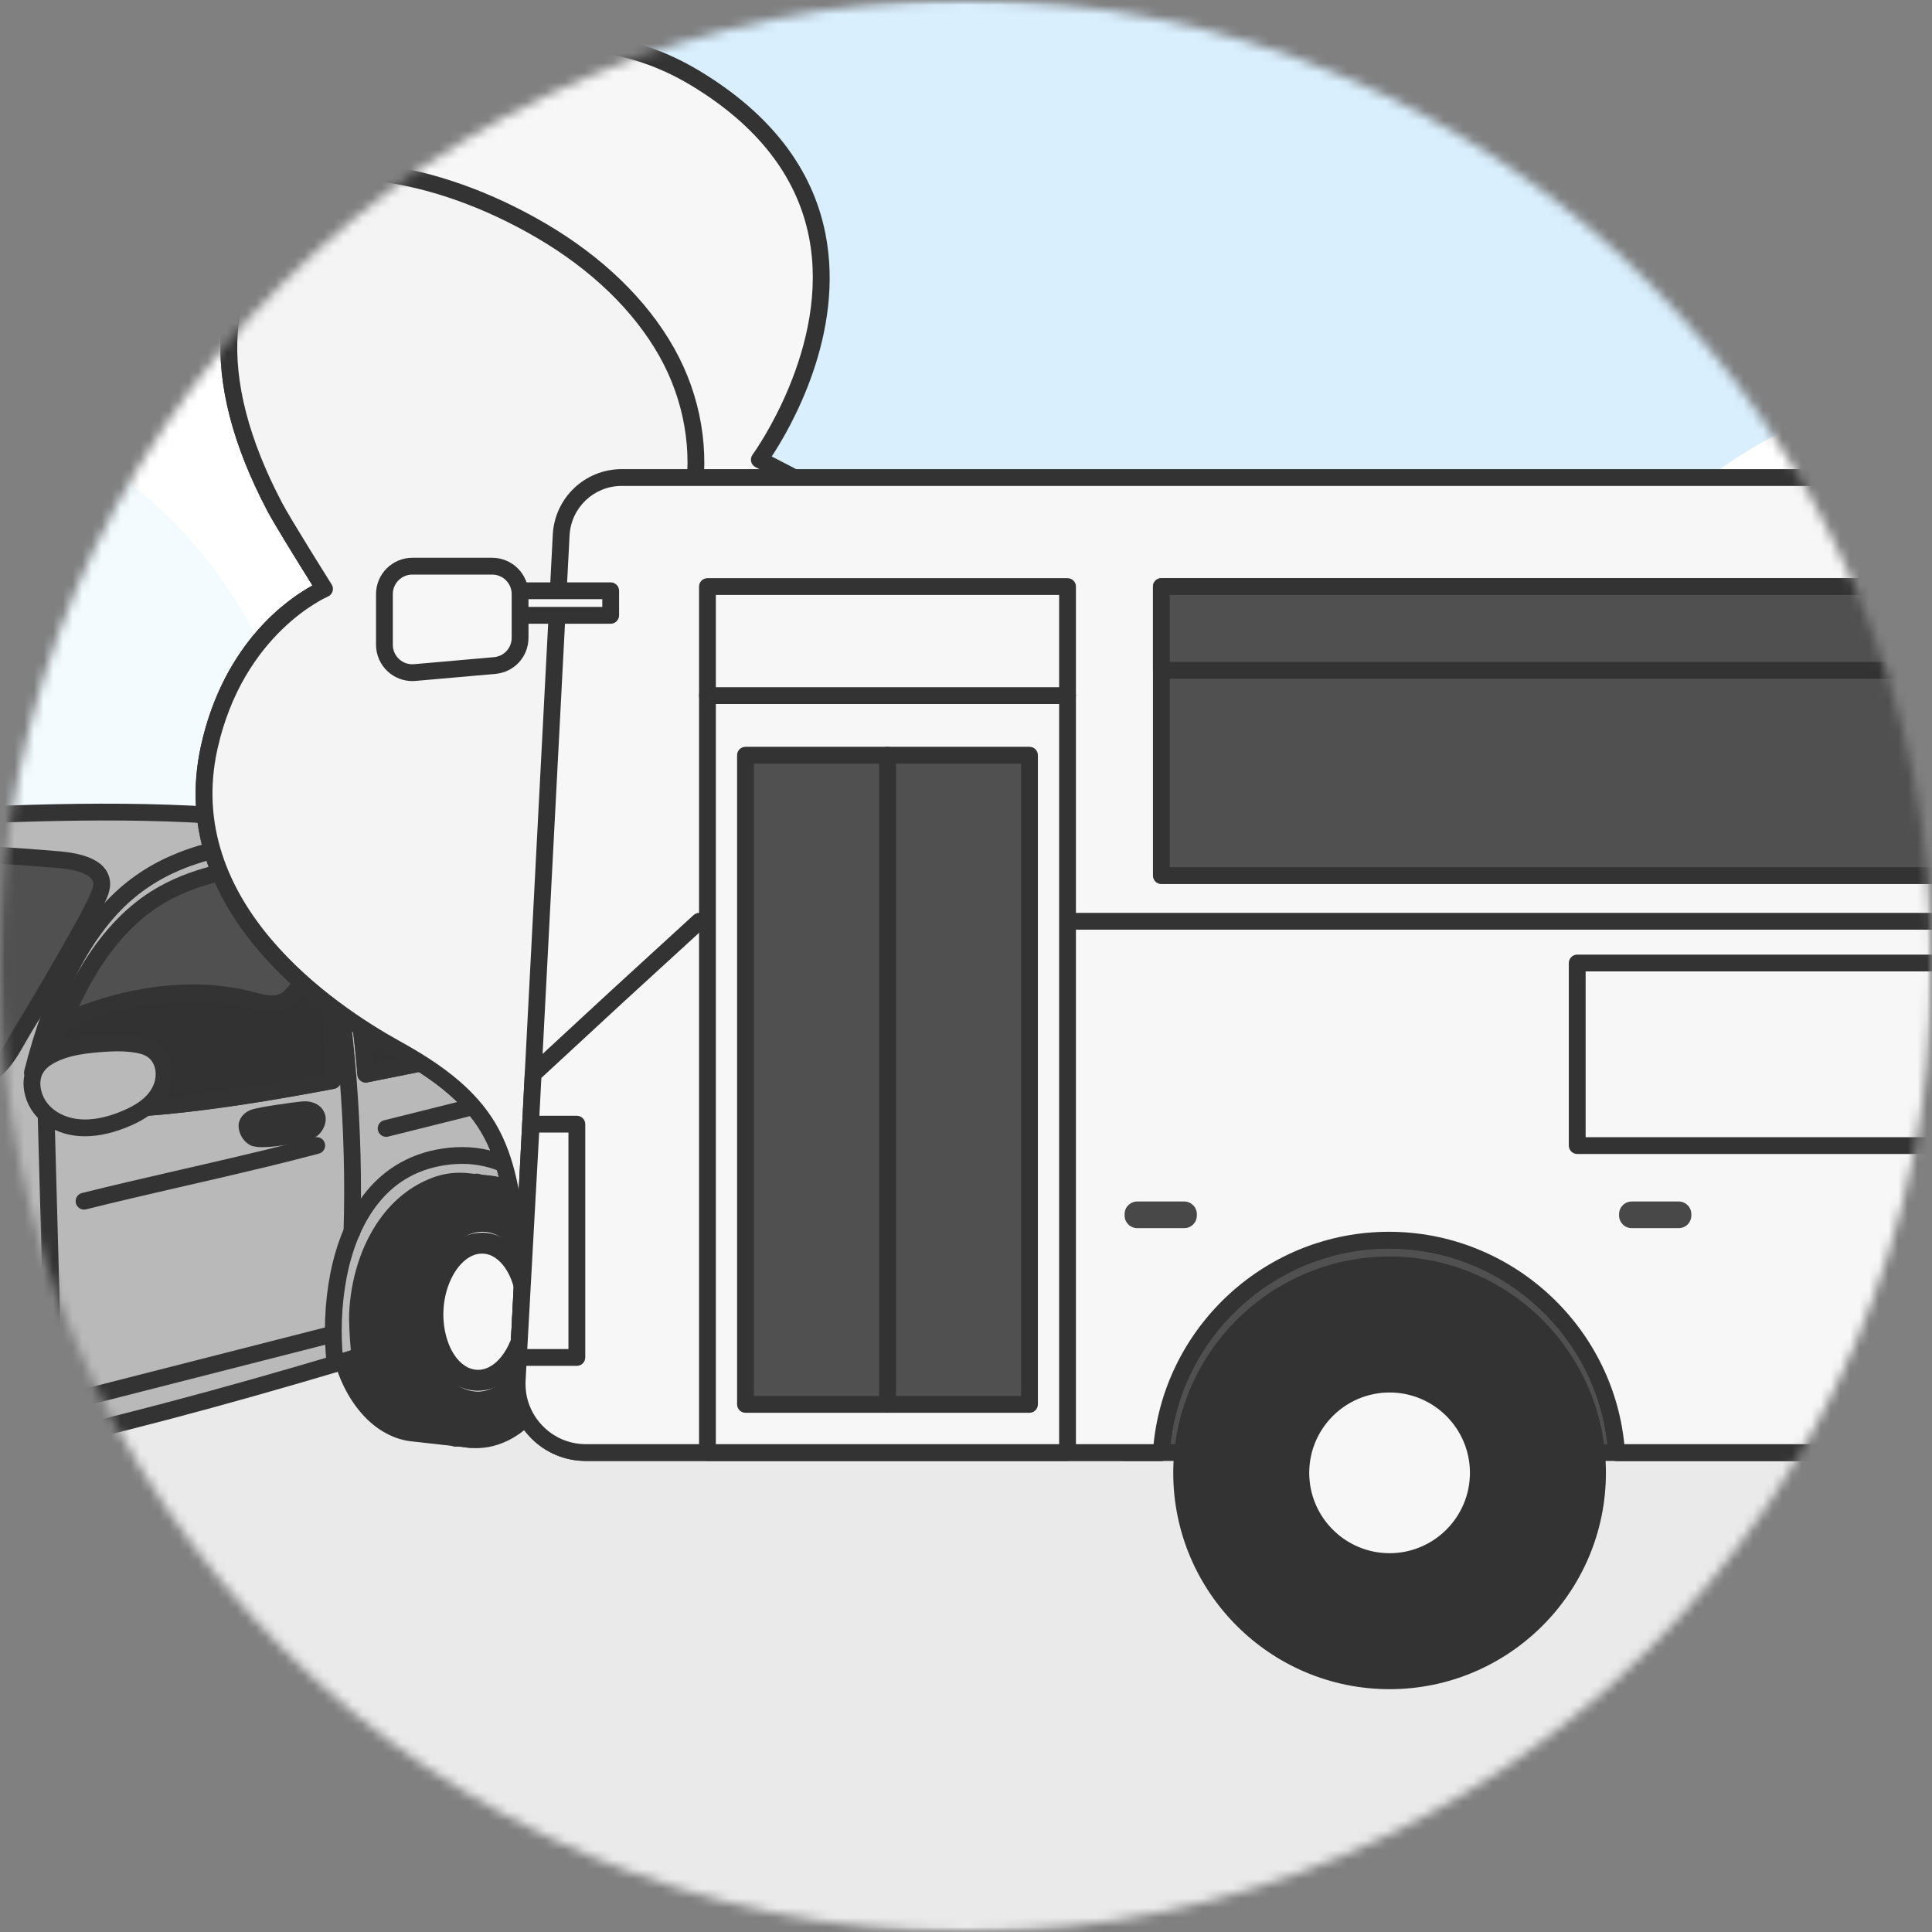<svg width="200" height="200" viewBox="0 0 200 200" fill="none" xmlns="http://www.w3.org/2000/svg">
<rect x="0" y="0" width="200" height="200" fill="#808080" stroke="none"/>
<g clip-path="url(#clip0_259_253015)">
<g clip-path="url(#clip1_259_253015)">
<mask id="mask0_259_253015" style="mask-type:luminance" maskUnits="userSpaceOnUse" x="0" y="0" width="200" height="200">
<path d="M100 200C155.228 200 200 155.228 200 100C200 44.772 155.228 0 100 0C44.772 0 0 44.772 0 100C0 155.228 44.772 200 100 200Z" fill="white"/>
</mask>
<g mask="url(#mask0_259_253015)">
<mask id="mask1_259_253015" style="mask-type:luminance" maskUnits="userSpaceOnUse" x="0" y="0" width="200" height="200">
<path d="M200 0H0V200H200V0Z" fill="white"/>
</mask>
<g mask="url(#mask1_259_253015)">
<path d="M200 0H0V200H200V0Z" fill="#D9EFFE"/>
<path d="M264.613 62.286C271.694 55.529 276.216 46.085 276.51 35.529C277.103 14.291 260.366 -3.406 239.128 -3.998C217.89 -4.591 200.193 12.146 199.601 33.384C199.538 35.635 199.672 37.846 199.983 40.001C176.684 42.934 158.362 62.492 157.687 86.695C157.543 91.858 158.216 96.854 159.583 101.562C156.543 100.691 153.345 100.184 150.038 100.092C128.8 99.5 111.103 116.236 110.511 137.474C110.385 141.999 111.048 146.362 112.37 150.434C112.184 150.426 111.999 150.416 111.812 150.411C90.574 149.819 72.877 166.555 72.284 187.793C71.692 209.031 88.429 226.728 109.667 227.32C130.905 227.913 148.602 211.176 149.194 189.938C149.32 185.413 148.657 181.051 147.335 176.979C147.521 176.987 147.707 176.996 147.893 177.002C153.639 177.162 159.125 176.051 164.084 173.929C179.678 200.896 214.172 220.018 254.866 220.897C311.478 222.119 358.651 187.571 360.229 143.731C361.77 100.937 319.297 65.108 264.613 62.286Z" fill="white"/>
<path d="M287.176 84.849C294.257 78.092 298.779 68.648 299.074 58.092C299.666 36.854 282.929 19.157 261.691 18.565C240.453 17.972 222.756 34.709 222.164 55.947C222.101 58.198 222.235 60.409 222.546 62.564C199.247 65.497 180.925 85.055 180.25 109.257C180.106 114.421 180.779 119.417 182.146 124.125C179.106 123.254 175.908 122.747 172.601 122.655C151.363 122.063 133.666 138.799 133.074 160.037C132.948 164.562 133.611 168.925 134.934 172.997C134.747 172.989 134.562 172.979 134.375 172.974C113.137 172.382 95.44 189.118 94.848 210.356C94.255 231.594 110.992 249.291 132.23 249.883C153.468 250.476 171.165 233.739 171.757 212.501C171.883 207.976 171.221 203.614 169.898 199.542C170.084 199.55 170.27 199.559 170.457 199.565C176.203 199.725 181.688 198.614 186.647 196.492C202.242 223.459 236.735 242.581 277.429 243.46C334.041 244.682 381.214 210.134 382.792 166.294C384.333 123.5 341.86 87.671 287.176 84.849Z" fill="#F3FBFF"/>
<path d="M-27.477 62.286C-34.558 55.529 -39.08 46.085 -39.374 35.529C-39.967 14.291 -23.23 -3.406 -1.992 -3.998C19.246 -4.591 36.943 12.146 37.535 33.384C37.598 35.635 37.464 37.846 37.153 40.001C60.453 42.934 78.775 62.492 79.449 86.695C79.593 91.858 78.921 96.854 77.553 101.562C80.594 100.691 83.791 100.184 87.098 100.092C108.336 99.5 126.033 116.236 126.625 137.474C126.751 141.999 126.089 146.362 124.766 150.434C124.952 150.426 125.138 150.416 125.325 150.411C146.563 149.819 164.259 166.555 164.852 187.793C165.444 209.031 148.707 226.728 127.469 227.32C106.231 227.913 88.534 211.176 87.942 189.938C87.816 185.413 88.479 181.051 89.802 176.979C89.615 176.987 89.43 176.996 89.243 177.002C83.497 177.162 78.011 176.051 73.052 173.929C57.458 200.896 22.964 220.018 -17.73 220.897C-74.341 222.119 -121.514 187.571 -123.093 143.731C-124.634 100.937 -82.161 65.108 -27.477 62.286Z" fill="white"/>
<path d="M-75.046 62.286C-82.127 55.529 -86.649 46.085 -86.943 35.529C-87.535 14.291 -70.799 -3.406 -49.56 -3.998C-28.323 -4.591 -10.626 12.146 -10.033 33.384C-9.971 35.635 -10.104 37.846 -10.416 40.001C12.884 42.934 31.206 62.492 31.881 86.695C32.025 91.858 31.352 96.854 29.985 101.562C33.025 100.691 36.222 100.184 39.529 100.092C60.767 99.5 78.464 116.236 79.056 137.474C79.183 141.999 78.52 146.362 77.197 150.434C77.383 150.426 77.569 150.416 77.756 150.411C98.994 149.819 116.691 166.555 117.283 187.793C117.875 209.031 101.139 226.728 79.901 227.32C58.663 227.913 40.966 211.176 40.373 189.938C40.247 185.413 40.91 181.051 42.233 176.979C42.047 176.987 41.861 176.996 41.674 177.002C35.928 177.162 30.442 176.051 25.483 173.929C9.889 200.896 -24.605 220.018 -65.298 220.897C-121.91 222.119 -169.083 187.571 -170.662 143.731C-172.203 100.937 -129.729 65.108 -75.046 62.286Z" fill="#F3FBFF"/>
<path d="M240.27 128.847H-41.225V209.694H240.27V128.847Z" fill="#EAEAEA"/>
<path d="M241.14 210.564H-42.095V127.977H241.14V210.564ZM-40.356 208.825H239.401V129.716H-40.356V208.825Z" fill="#4F4F4F"/>
<path d="M-82.52 132.537C-82.328 134.911 -82.125 137.275 -81.784 139.633C-81.393 142.331 -81.215 145.41 -78.694 147.038C-77.309 147.932 -75.641 148.212 -74.074 148.622C-72.906 148.927 -71.734 149.217 -70.559 149.494C-65.835 150.608 -61.063 151.506 -56.281 152.334C-51.689 153.128 -47.087 153.884 -42.455 154.403C-39.843 154.696 -37.221 154.911 -34.594 155.01C-24.816 155.376 -15.117 153.328 -5.57 151.42C0.584 150.191 6.701 148.783 12.785 147.246C18.901 145.7 24.983 144.023 31.039 142.259C37.07 140.503 43.077 138.662 49.07 136.779C51.553 135.999 54.09 135.291 56.489 134.267C58.291 133.497 60.078 133.009 61.711 131.855C63.452 130.624 64.934 128.904 65.509 126.817C65.858 125.552 65.83 124.227 65.779 122.928C65.725 121.536 65.657 120.145 65.577 118.755C65.417 115.961 65.205 113.17 64.943 110.384C64.823 109.111 64.733 107.824 64.52 106.563C64.293 105.223 63.802 104.1 62.868 103.156C62.149 102.429 61.298 101.903 60.406 101.437C59.262 100.235 58.069 99.08 56.838 97.967C54.318 95.686 51.659 93.564 48.997 91.452C46.674 89.609 44.229 87.594 41.244 87.019C40.489 86.786 39.711 86.622 38.933 86.478C37.599 86.232 36.259 86.011 34.917 85.805C32.197 85.387 29.465 85.042 26.726 84.772C14.217 83.536 1.57 84.17 -10.965 84.776C-16.039 85.021 -21.128 85.472 -26.117 86.457C-28.497 86.927 -30.814 87.605 -32.957 88.761C-34.276 89.473 -35.535 90.3 -36.763 91.169C-38.923 92.533 -40.991 94.037 -43.005 95.607C-45.127 97.26 -47.188 98.988 -49.245 100.721C-51.501 102.622 -53.746 104.536 -55.98 106.464C-56.454 106.872 -56.924 107.284 -57.397 107.693C-63.599 110.671 -70.001 113.314 -75.528 117.479C-77.07 118.641 -78.484 119.973 -79.716 121.461C-80.818 122.792 -81.79 124.282 -82.245 125.966C-82.821 128.114 -82.698 130.35 -82.52 132.537Z" fill="#B9B9B9"/>
<path d="M-32.283 155.921C-33.065 155.921 -33.845 155.908 -34.627 155.878C-37.107 155.786 -39.699 155.586 -42.552 155.268C-46.965 154.772 -51.291 154.079 -56.429 153.19C-62.251 152.183 -66.67 151.304 -70.758 150.341C-71.941 150.062 -73.119 149.771 -74.294 149.463C-74.58 149.389 -74.869 149.318 -75.159 149.248C-76.514 148.917 -77.914 148.577 -79.166 147.768C-81.785 146.077 -82.186 143.124 -82.539 140.52L-82.644 139.758C-82.986 137.4 -83.191 135.031 -83.387 132.608C-83.575 130.284 -83.694 128.01 -83.084 125.74C-82.656 124.148 -81.798 122.613 -80.386 120.906C-79.136 119.397 -77.678 118.01 -76.051 116.784C-71.453 113.319 -66.215 110.87 -61.149 108.502C-60.057 107.992 -58.965 107.48 -57.879 106.961L-56.548 105.806C-54.312 103.876 -52.065 101.958 -49.805 100.055C-47.702 98.284 -45.641 96.557 -43.54 94.921C-41.257 93.141 -39.191 91.674 -37.227 90.434C-35.805 89.426 -34.568 88.643 -33.37 87.996C-31.39 86.928 -29.139 86.167 -26.285 85.603C-21.905 84.739 -17.05 84.199 -11.007 83.907L-10.54 83.885C1.719 83.292 14.395 82.681 26.811 83.906C29.552 84.176 32.324 84.526 35.05 84.946C36.566 85.179 37.888 85.401 39.092 85.623C39.749 85.745 40.609 85.916 41.455 86.174C44.511 86.777 47.035 88.782 49.263 90.552L49.537 90.77C52.396 93.037 54.962 95.096 57.422 97.323C58.664 98.446 59.846 99.593 60.937 100.734C61.706 101.142 62.662 101.712 63.486 102.545C64.489 103.557 65.107 104.824 65.377 106.418C65.554 107.463 65.649 108.524 65.74 109.55L65.809 110.302C66.071 113.084 66.285 115.912 66.446 118.705C66.525 120.101 66.593 121.497 66.648 122.894C66.703 124.31 66.722 125.692 66.347 127.047C65.615 129.708 63.695 131.517 62.213 132.565C60.941 133.464 59.589 133.984 58.282 134.487C57.801 134.672 57.316 134.858 56.83 135.066C54.861 135.907 52.794 136.542 50.795 137.155C50.306 137.306 49.817 137.456 49.33 137.609C42.59 139.726 36.686 141.52 31.282 143.094C24.755 144.995 18.775 146.629 12.999 148.089C6.542 149.721 0.523 151.09 -5.399 152.273L-6.645 152.523C-15 154.196 -23.616 155.921 -32.283 155.921ZM-81.654 132.467C-81.46 134.861 -81.257 137.201 -80.923 139.508L-80.815 140.286C-80.483 142.736 -80.17 145.05 -78.222 146.308C-77.217 146.957 -76.018 147.249 -74.748 147.558C-74.448 147.631 -74.149 147.703 -73.854 147.78C-72.693 148.084 -71.528 148.372 -70.359 148.647C-66.306 149.603 -61.919 150.476 -56.133 151.477C-51.025 152.36 -46.728 153.049 -42.358 153.539C-39.549 153.853 -36.998 154.05 -34.562 154.141C-25.312 154.479 -15.996 152.621 -6.987 150.818L-5.74 150.568C0.154 149.389 6.144 148.027 12.572 146.403C18.328 144.947 24.289 143.319 30.796 141.424C36.188 139.854 42.081 138.063 48.809 135.949C49.3 135.796 49.792 135.645 50.285 135.493C52.241 134.892 54.263 134.271 56.147 133.466C56.653 133.251 57.157 133.056 57.658 132.864C58.921 132.378 60.114 131.918 61.209 131.145C62.976 129.895 64.205 128.275 64.671 126.585C64.979 125.469 64.962 124.283 64.91 122.962C64.856 121.575 64.789 120.189 64.709 118.805C64.55 116.033 64.337 113.227 64.077 110.465L64.008 109.704C63.92 108.712 63.828 107.686 63.663 106.709C63.451 105.463 63.002 104.529 62.25 103.768C61.548 103.06 60.681 102.562 60.003 102.207C59.919 102.163 59.842 102.105 59.776 102.036C58.688 100.893 57.503 99.741 56.255 98.612C53.834 96.421 51.291 94.381 48.456 92.132L48.181 91.914C45.997 90.178 43.738 88.384 41.08 87.873C41.049 87.867 41.018 87.859 40.988 87.85C40.213 87.611 39.399 87.448 38.776 87.334C37.589 87.114 36.283 86.895 34.785 86.664C32.09 86.25 29.35 85.904 26.64 85.637C14.351 84.423 1.739 85.032 -10.456 85.622L-10.923 85.644C-16.879 85.932 -21.654 86.462 -25.948 87.31C-28.626 87.839 -30.722 88.543 -32.544 89.526C-33.678 90.138 -34.859 90.887 -36.26 91.879C-38.214 93.113 -40.233 94.548 -42.471 96.293C-44.548 97.911 -46.595 99.625 -48.685 101.385C-50.938 103.285 -53.181 105.197 -55.412 107.122L-56.826 108.35C-56.885 108.401 -56.95 108.444 -57.02 108.477C-58.146 109.018 -59.279 109.548 -60.413 110.077C-65.397 112.408 -70.552 114.818 -75.004 118.173C-76.523 119.318 -77.883 120.611 -79.047 122.015C-80.294 123.522 -81.043 124.85 -81.405 126.192C-81.942 128.193 -81.829 130.301 -81.654 132.467Z" fill="#333333"/>
<path d="M26.265 115.711C26.944 115.463 30.366 114.978 31.356 114.887C32.562 114.772 33.28 115.628 32.553 116.643C32.193 117.146 31.377 117.357 30.782 117.46C28.648 117.827 26.748 118.047 26.239 117.739C25.851 117.505 25.563 116.977 25.566 116.531C25.567 116.188 25.89 115.848 26.265 115.711Z" fill="#333333"/>
<path d="M27.166 118.757C26.45 118.757 26.064 118.649 25.79 118.483C25.142 118.093 24.692 117.288 24.696 116.527C24.7 115.838 25.222 115.167 25.966 114.895C25.966 114.895 25.966 114.894 25.967 114.894C26.825 114.58 30.494 114.093 31.276 114.02C32.246 113.93 33.09 114.299 33.485 114.988C33.86 115.639 33.778 116.427 33.26 117.15C32.837 117.739 32.075 118.12 30.929 118.316C29.104 118.63 27.942 118.757 27.166 118.757ZM26.443 116.603C26.472 116.746 26.585 116.932 26.689 116.995C26.745 117.009 27.412 117.158 30.634 116.602C31.587 116.439 31.811 116.185 31.846 116.136C31.964 115.972 31.979 115.87 31.975 115.847C31.952 115.817 31.778 115.721 31.439 115.751C30.28 115.859 27.074 116.341 26.564 116.528C26.513 116.546 26.469 116.578 26.443 116.603Z" fill="#333333"/>
<path d="M33.776 89.035C34.105 90.142 34.416 91.256 34.709 92.377C35.178 94.174 35.602 95.985 35.976 97.809C36.117 98.494 36.252 99.18 36.379 99.868C36.591 101.012 36.785 102.16 36.96 103.31C37.24 105.151 37.474 107.001 37.658 108.856C37.736 109.634 37.805 110.413 37.865 111.194C43.352 110.108 48.819 108.949 54.267 107.938C55.97 107.621 57.942 107.115 58.613 105.519C59.009 104.576 58.812 103.469 58.335 102.564C57.858 101.659 57.127 100.92 56.407 100.194C54.357 98.13 52.252 96.042 49.959 94.254C47.911 92.654 45.715 91.293 43.273 90.4C40.244 89.293 37.017 88.976 33.776 89.035Z" fill="#505050"/>
<path d="M37.865 112.063C37.676 112.063 37.491 112.002 37.339 111.887C37.141 111.736 37.017 111.508 36.998 111.26C36.938 110.487 36.871 109.714 36.793 108.943C36.612 107.124 36.379 105.273 36.1 103.441C35.927 102.3 35.734 101.161 35.524 100.026C35.398 99.344 35.264 98.664 35.124 97.984C34.759 96.206 34.336 94.394 33.867 92.596C33.582 91.503 33.271 90.389 32.942 89.283C32.865 89.023 32.913 88.742 33.074 88.522C33.234 88.302 33.488 88.171 33.76 88.166C37.561 88.102 40.77 88.56 43.572 89.583C45.877 90.426 48.142 91.73 50.495 93.569C52.779 95.35 54.886 97.43 57.024 99.581C57.745 100.307 58.563 101.131 59.105 102.158C59.764 103.409 59.877 104.757 59.414 105.856C58.61 107.769 56.542 108.398 54.426 108.793C50.901 109.447 47.301 110.177 43.82 110.883C41.894 111.274 39.965 111.665 38.033 112.047C37.977 112.058 37.921 112.063 37.865 112.063ZM34.934 89.901C35.149 90.656 35.356 91.411 35.551 92.157C36.027 93.984 36.457 95.826 36.828 97.634C36.97 98.325 37.106 99.016 37.234 99.71C37.448 100.862 37.643 102.019 37.82 103.179C38.103 105.041 38.34 106.922 38.524 108.77C38.57 109.23 38.612 109.69 38.652 110.151C40.261 109.83 41.868 109.504 43.474 109.179C46.962 108.471 50.569 107.74 54.108 107.083C55.744 106.778 57.326 106.337 57.811 105.182C58.067 104.574 57.975 103.746 57.566 102.969C57.146 102.172 56.457 101.478 55.79 100.808C53.694 98.697 51.629 96.659 49.424 94.941C47.216 93.213 45.107 91.996 42.975 91.217C40.659 90.371 38.019 89.938 34.934 89.901Z" fill="#333333"/>
<path d="M36.379 99.868C36.591 101.011 36.785 102.159 36.96 103.31C37.24 105.151 37.474 107 37.658 108.856C37.736 109.634 37.805 110.413 37.865 111.193C43.352 110.108 48.819 108.949 54.267 107.938C55.97 107.621 57.942 107.115 58.613 105.519C59.009 104.576 58.812 103.469 58.335 102.564C57.858 101.659 57.127 100.92 56.407 100.194C54.357 98.13 52.252 96.042 49.959 94.254C49.061 95.009 48.25 95.878 47.489 96.765C46.718 97.663 45.986 98.592 45.22 99.494C44.592 100.237 43.912 101.151 42.924 101.413C41.783 101.717 40.68 101.036 39.687 100.574C38.731 100.13 37.71 99.888 36.655 99.868C36.564 99.866 36.471 99.866 36.379 99.868Z" fill="#323232"/>
<path d="M37.865 112.064C37.676 112.064 37.491 112.002 37.339 111.887C37.141 111.736 37.017 111.508 36.998 111.26C36.938 110.487 36.871 109.714 36.793 108.943C36.612 107.124 36.379 105.273 36.1 103.441C35.927 102.3 35.734 101.161 35.524 100.025C35.478 99.775 35.544 99.516 35.706 99.318C35.867 99.119 36.108 99.003 36.363 98.998C36.465 98.996 36.568 98.996 36.671 98.998C37.84 99.021 38.978 99.286 40.053 99.785C40.199 99.853 40.347 99.925 40.497 99.999C41.288 100.386 42.034 100.746 42.701 100.573C43.325 100.407 43.855 99.773 44.366 99.16L44.557 98.933C44.905 98.522 45.246 98.106 45.587 97.69C45.998 97.19 46.408 96.69 46.829 96.199C47.775 95.096 48.592 94.267 49.4 93.589C49.714 93.325 50.169 93.317 50.493 93.568C52.779 95.35 54.886 97.43 57.024 99.581C57.745 100.307 58.563 101.131 59.105 102.158C59.764 103.409 59.877 104.757 59.414 105.856C58.61 107.769 56.541 108.398 54.426 108.793C50.901 109.447 47.301 110.177 43.82 110.883C41.894 111.274 39.965 111.665 38.033 112.047C37.977 112.058 37.921 112.064 37.865 112.064ZM37.431 100.8C37.569 101.591 37.699 102.384 37.82 103.179C38.103 105.041 38.34 106.922 38.523 108.77C38.57 109.23 38.612 109.69 38.652 110.151C40.261 109.83 41.868 109.504 43.474 109.179C46.962 108.471 50.569 107.74 54.108 107.083C55.744 106.778 57.326 106.337 57.811 105.182C58.067 104.574 57.975 103.746 57.566 102.969C57.146 102.172 56.457 101.478 55.79 100.808C53.873 98.876 51.983 97.008 49.988 95.389C49.418 95.917 48.821 96.548 48.149 97.332C47.736 97.812 47.334 98.302 46.932 98.793C46.585 99.216 46.238 99.639 45.884 100.057L45.701 100.274C45.08 101.019 44.306 101.945 43.148 102.254C41.854 102.595 40.678 102.024 39.733 101.562C39.593 101.493 39.456 101.426 39.32 101.363C38.711 101.079 38.078 100.892 37.431 100.8Z" fill="#333333"/>
<path d="M4.718 112.283C4.867 112.849 5.197 113.368 5.8 113.803C6.872 114.575 8.263 114.714 9.583 114.763C12.721 114.881 15.862 114.634 18.982 114.284C24.151 113.704 29.298 112.835 34.428 111.86C34.428 111.47 34.425 111.077 34.421 110.686C34.396 108.725 34.313 106.764 34.169 104.808C34.061 103.324 33.918 101.844 33.741 100.368C33.687 99.907 33.628 99.447 33.566 98.987C33.307 97.051 32.987 95.125 32.61 93.212C32.339 91.841 32.038 90.477 31.709 89.121C30.726 89.181 29.745 89.269 28.772 89.371C24.343 89.837 19.806 90.649 16.052 93.044C13.107 94.921 10.806 97.683 9.031 100.69C8.062 102.332 7.239 104.05 6.488 105.8C6.153 106.581 5.832 107.367 5.519 108.155C5.01 109.433 4.377 110.978 4.718 112.283Z" fill="#505050"/>
<path d="M11.178 115.662C10.638 115.662 10.095 115.652 9.551 115.632C8.073 115.577 6.533 115.403 5.292 114.508C4.565 113.984 4.089 113.309 3.877 112.504C3.877 112.504 3.877 112.503 3.876 112.503C3.471 110.949 4.14 109.267 4.678 107.916L4.711 107.835C5.026 107.039 5.351 106.246 5.689 105.459C6.565 103.417 7.389 101.762 8.282 100.248C10.345 96.755 12.802 94.085 15.585 92.311C19.599 89.75 24.458 88.951 28.681 88.507C29.763 88.393 30.736 88.309 31.656 88.253C32.08 88.246 32.455 88.506 32.554 88.917C32.889 90.296 33.195 91.684 33.463 93.044C33.845 94.984 34.17 96.946 34.428 98.872C34.49 99.335 34.549 99.801 34.605 100.265C34.784 101.765 34.929 103.273 35.037 104.745C35.18 106.698 35.265 108.694 35.29 110.675C35.294 111.072 35.297 111.467 35.297 111.861C35.297 112.278 35 112.637 34.59 112.715C28.502 113.871 23.574 114.644 19.079 115.148C16.871 115.395 14.072 115.662 11.178 115.662ZM5.559 112.061C5.669 112.478 5.907 112.808 6.309 113.098C7.127 113.686 8.222 113.843 9.616 113.894C12.958 114.018 16.324 113.707 18.885 113.419C23.159 112.94 27.837 112.214 33.555 111.141C33.554 110.992 33.553 110.844 33.551 110.696C33.527 108.751 33.443 106.791 33.302 104.872C33.197 103.426 33.054 101.945 32.878 100.471C32.824 100.015 32.766 99.558 32.705 99.103C32.451 97.211 32.132 95.285 31.757 93.38C31.539 92.279 31.297 91.158 31.034 90.038C30.355 90.089 29.638 90.155 28.863 90.236C24.841 90.659 20.23 91.41 16.519 93.776C13.969 95.403 11.702 97.877 9.78 101.133C8.925 102.581 8.133 104.173 7.287 106.144C6.955 106.917 6.637 107.695 6.327 108.477L6.294 108.559C5.851 109.673 5.299 111.06 5.559 112.061Z" fill="#333333"/>
<path d="M4.718 112.283C4.867 112.849 5.197 113.368 5.8 113.803C6.872 114.575 8.263 114.714 9.583 114.764C12.721 114.881 15.862 114.634 18.982 114.284C24.151 113.704 29.298 112.835 34.428 111.861C34.428 111.47 34.425 111.078 34.421 110.687C34.396 108.725 34.313 106.764 34.169 104.808C34.061 103.324 33.918 101.844 33.741 100.368C32.73 100.744 31.798 101.327 31.038 102.095C30.644 102.493 30.32 102.965 29.89 103.327C29.505 103.649 29.041 103.838 28.542 103.891C27.411 104.012 26.278 103.562 25.189 103.324C20.125 102.22 14.808 102.864 9.929 104.483C8.761 104.871 7.615 105.313 6.488 105.801C6.153 106.581 5.832 107.367 5.519 108.155C5.01 109.433 4.377 110.978 4.718 112.283Z" fill="#323232"/>
<path d="M11.178 115.662C10.638 115.662 10.095 115.652 9.551 115.632C8.073 115.577 6.533 115.403 5.292 114.508C4.565 113.984 4.089 113.309 3.877 112.504C3.877 112.503 3.877 112.503 3.876 112.503C3.471 110.949 4.14 109.267 4.678 107.916L4.711 107.835C5.026 107.039 5.351 106.246 5.689 105.458C5.776 105.254 5.938 105.091 6.142 105.003C7.317 104.494 8.498 104.041 9.655 103.658C15.139 101.838 20.574 101.428 25.373 102.474C25.67 102.539 25.97 102.618 26.271 102.699C27.044 102.904 27.776 103.095 28.45 103.027C28.788 102.99 29.085 102.867 29.332 102.66C29.535 102.49 29.726 102.266 29.929 102.029C30.089 101.843 30.248 101.657 30.419 101.484C31.248 100.646 32.292 99.979 33.438 99.553C33.688 99.461 33.967 99.487 34.194 99.626C34.422 99.764 34.573 100 34.605 100.265C34.784 101.765 34.929 103.273 35.037 104.745C35.18 106.698 35.265 108.694 35.29 110.675C35.294 111.072 35.297 111.467 35.297 111.861C35.297 112.278 35 112.637 34.59 112.715C28.502 113.871 23.574 114.644 19.079 115.148C16.871 115.395 14.072 115.662 11.178 115.662ZM5.559 112.061C5.669 112.478 5.907 112.808 6.309 113.098C7.127 113.686 8.222 113.842 9.616 113.894C12.958 114.018 16.324 113.707 18.885 113.419C23.159 112.94 27.837 112.214 33.555 111.141C33.554 110.992 33.553 110.844 33.551 110.696C33.527 108.751 33.443 106.791 33.302 104.872C33.225 103.816 33.128 102.743 33.013 101.667C32.51 101.957 32.051 102.308 31.656 102.706C31.514 102.85 31.383 103.005 31.25 103.16C31.011 103.439 30.763 103.728 30.45 103.992C29.938 104.42 29.312 104.683 28.635 104.756C27.638 104.863 26.674 104.605 25.823 104.379C25.548 104.305 25.274 104.232 25.003 104.173C20.51 103.194 15.392 103.586 10.203 105.308C9.199 105.642 8.174 106.029 7.151 106.462C6.868 107.131 6.594 107.802 6.327 108.477L6.294 108.559C5.851 109.673 5.299 111.06 5.559 112.061Z" fill="#333333"/>
<path d="M35.518 140.939C36.793 145.134 39.538 148.074 42.864 148.362V148.364L48.673 149.012L48.905 145.754C51.249 143.269 52.809 139.267 52.864 134.804C52.909 131.162 51.944 127.902 50.346 125.565L50.562 122.554L48.472 122.32C47.337 122.193 46.187 122.312 45.104 122.718C43.13 123.458 41.394 124.784 40.004 126.738C38.119 129.385 37.136 132.757 37.007 136.139C36.989 136.639 37.075 139.12 37.272 140.413L35.518 140.939Z" fill="#333333"/>
<path d="M48.673 149.882C48.641 149.882 48.609 149.88 48.577 149.877L42.768 149.228C39.203 148.918 36.098 145.837 34.686 141.191C34.619 140.97 34.642 140.731 34.752 140.527C34.861 140.324 35.047 140.172 35.269 140.105L36.319 139.791C36.177 138.392 36.122 136.549 36.138 136.107C36.279 132.402 37.4 128.894 39.296 126.233C40.756 124.181 42.608 122.725 44.799 121.904C45.986 121.458 47.253 121.306 48.569 121.456L50.658 121.689C51.123 121.741 51.463 122.15 51.429 122.616L51.235 125.331C52.892 127.884 53.777 131.237 53.734 134.815C53.679 139.187 52.195 143.383 49.751 146.118L49.54 149.074C49.523 149.311 49.411 149.53 49.229 149.681C49.072 149.812 48.875 149.882 48.673 149.882ZM36.628 141.514C37.915 145 40.282 147.266 42.94 147.496L47.87 148.048L48.038 145.692C48.052 145.493 48.135 145.303 48.273 145.157C50.553 142.74 51.944 138.866 51.995 134.793C52.036 131.45 51.196 128.347 49.629 126.056C49.517 125.894 49.465 125.7 49.479 125.504L49.635 123.325L48.376 123.185C47.336 123.066 46.338 123.185 45.41 123.533C43.548 124.23 41.968 125.478 40.713 127.242C39.011 129.631 38.004 132.802 37.877 136.173C37.859 136.63 37.943 139.045 38.131 140.283C38.196 140.712 37.936 141.123 37.521 141.247L36.628 141.514Z" fill="#333333"/>
<path d="M58.751 135.46C58.66 142.777 54.528 148.857 49.522 149.038C44.515 149.22 40.53 143.435 40.62 136.118C40.711 128.801 44.843 122.722 49.85 122.54C54.857 122.358 58.842 128.143 58.751 135.46Z" fill="#333333"/>
<path d="M49.291 149.912C47.306 149.912 45.422 149.095 43.827 147.536C41.218 144.988 39.694 140.716 39.751 136.107C39.847 128.345 44.364 121.869 49.819 121.671C51.901 121.597 53.879 122.415 55.544 124.041C58.154 126.59 59.678 130.862 59.621 135.471C59.524 143.233 55.008 149.709 49.554 149.907C49.466 149.911 49.378 149.912 49.291 149.912ZM50.078 123.405C50.013 123.405 49.947 123.407 49.882 123.409C45.34 123.573 41.575 129.28 41.49 136.129C41.439 140.271 42.767 144.07 45.042 146.292C46.359 147.578 47.896 148.213 49.49 148.17C54.032 148.004 57.797 142.298 57.882 135.449C57.933 131.307 56.605 127.508 54.329 125.285C53.067 124.052 51.601 123.405 50.078 123.405Z" fill="#333333"/>
<path d="M47.116 148.879C45.309 148.227 43.868 146.867 42.828 145.28C41.572 143.366 40.867 141.122 40.568 138.865C40.237 136.361 40.402 133.776 41.06 131.337C41.633 129.213 42.594 127.16 44.02 125.472C45.225 124.047 46.822 122.874 48.671 122.474C48.886 122.428 49.104 122.394 49.322 122.367C49.595 122.333 49.593 122.762 49.322 122.795C47.549 123.014 45.978 124.009 44.765 125.282C43.321 126.798 42.325 128.714 41.694 130.698C40.959 133.012 40.701 135.474 40.894 137.893C41.072 140.134 41.657 142.381 42.763 144.348C43.669 145.96 44.958 147.418 46.648 148.224C46.838 148.315 47.032 148.395 47.23 148.466C47.487 148.559 47.377 148.973 47.116 148.879Z" fill="#505050"/>
<path d="M47.192 149.763C47.068 149.763 46.943 149.741 46.821 149.697C44.99 149.036 43.358 147.673 42.1 145.756C40.856 143.859 40.05 141.579 39.706 138.979C39.36 136.361 39.538 133.641 40.221 131.11C40.875 128.684 41.93 126.598 43.356 124.911C44.384 123.695 46.108 122.138 48.488 121.625C48.728 121.573 48.97 121.535 49.215 121.504C49.802 121.427 50.315 121.834 50.387 122.419C50.462 123.027 50.033 123.583 49.43 123.658C47.634 123.879 46.245 124.99 45.395 125.882C44.143 127.196 43.176 128.906 42.523 130.961C41.838 133.115 41.575 135.488 41.761 137.824C41.94 140.082 42.548 142.192 43.52 143.922C44.168 145.073 45.301 146.618 47.023 147.44C47.187 147.519 47.355 147.587 47.525 147.649C47.896 147.782 48.159 148.093 48.228 148.479C48.298 148.87 48.157 149.267 47.86 149.518C47.669 149.679 47.434 149.763 47.192 149.763Z" fill="#333333"/>
<path d="M55.936 135.562C55.874 140.608 53.025 144.799 49.572 144.925C46.12 145.05 43.373 141.061 43.435 136.016C43.498 130.971 46.347 126.779 49.799 126.654C53.251 126.528 55.999 130.517 55.936 135.562Z" fill="#F7F7F7"/>
<path d="M49.412 145.797C47.973 145.797 46.609 145.207 45.458 144.083C43.607 142.276 42.525 139.255 42.566 136.005C42.634 130.511 45.865 125.927 49.767 125.785C51.281 125.722 52.711 126.322 53.914 127.496C55.765 129.304 56.846 132.323 56.806 135.573C56.738 141.068 53.507 145.652 49.604 145.793C49.54 145.796 49.475 145.797 49.412 145.797ZM49.954 127.52C49.913 127.52 49.872 127.521 49.83 127.522C46.841 127.632 44.362 131.446 44.305 136.027C44.27 138.81 45.156 141.357 46.673 142.839C47.526 143.672 48.519 144.065 49.541 144.056C52.531 143.947 55.01 140.133 55.067 135.551C55.101 132.768 54.216 130.222 52.699 128.74C51.88 127.94 50.933 127.52 49.954 127.52Z" fill="#333333"/>
<path d="M54.759 135.613C54.737 137.092 54.424 138.575 53.763 139.904C53.225 140.987 52.425 142.003 51.355 142.6C50.397 143.135 49.244 143.27 48.209 142.875C47.117 142.457 46.276 141.574 45.707 140.572C45.013 139.352 44.681 137.942 44.621 136.547C44.556 135.047 44.806 133.521 45.396 132.137C45.884 130.991 46.626 129.914 47.663 129.199C48.572 128.572 49.708 128.306 50.789 128.584C51.9 128.87 52.796 129.674 53.421 130.61C54.181 131.749 54.575 133.11 54.71 134.463C54.748 134.845 54.763 135.229 54.759 135.613C54.757 135.888 54.328 135.889 54.331 135.613C54.344 134.257 54.109 132.876 53.517 131.647C53.044 130.663 52.331 129.748 51.34 129.247C50.454 128.798 49.407 128.792 48.507 129.209C47.483 129.683 46.709 130.568 46.165 131.537C44.839 133.899 44.663 136.998 45.667 139.508C46.078 140.534 46.741 141.527 47.684 142.133C48.535 142.679 49.559 142.827 50.522 142.505C51.567 142.156 52.397 141.328 52.981 140.418C53.691 139.31 54.106 138.014 54.26 136.711C54.303 136.346 54.326 135.98 54.331 135.613C54.335 135.337 54.764 135.337 54.759 135.613Z" fill="#333333"/>
<path d="M49.463 143.973C48.929 143.973 48.4 143.878 47.898 143.686C46.399 143.115 45.468 141.911 44.951 141.001C44.237 139.745 43.823 138.219 43.752 136.585C43.68 134.918 43.972 133.262 44.596 131.797C45.203 130.371 46.093 129.226 47.169 128.483C48.329 127.683 49.726 127.412 51.007 127.742C52.21 128.052 53.324 128.9 54.144 130.127C54.919 131.289 55.414 132.759 55.575 134.377C55.615 134.773 55.632 135.189 55.629 135.615V135.627C55.604 137.299 55.227 138.911 54.542 140.291C54.063 141.254 53.195 142.569 51.779 143.359C51.048 143.766 50.251 143.973 49.463 143.973ZM49.89 129.774C49.543 129.774 49.194 129.849 48.872 129.998C47.927 130.435 47.291 131.308 46.923 131.963C45.739 134.073 45.563 136.907 46.474 139.184C46.754 139.884 47.273 140.835 48.154 141.4C48.801 141.817 49.544 141.916 50.246 141.681C51.184 141.367 51.853 140.566 52.248 139.948C52.853 139.006 53.25 137.851 53.397 136.608C53.436 136.275 53.456 135.938 53.462 135.602C53.474 134.276 53.222 133.038 52.734 132.025C52.415 131.362 51.846 130.477 50.948 130.023C50.62 129.857 50.256 129.774 49.89 129.774Z" fill="#333333"/>
<path d="M1.732 148.587C1.63 156.754 -2.982 163.538 -8.569 163.741C-14.157 163.944 -18.605 157.488 -18.503 149.321C-18.402 141.155 -13.79 134.37 -8.203 134.167C-2.615 133.964 1.833 140.42 1.732 148.587Z" fill="#333333"/>
<path d="M-8.828 164.615C-11.015 164.615 -13.092 163.713 -14.853 161.994C-17.747 159.169 -19.436 154.428 -19.373 149.31C-19.266 140.701 -14.269 133.517 -8.234 133.298C-5.949 133.201 -3.757 134.119 -1.919 135.914C0.975 138.739 2.665 143.481 2.601 148.598C2.494 157.209 -2.503 164.391 -8.538 164.609C-8.635 164.613 -8.731 164.615 -8.828 164.615ZM-7.949 135.032C-8.022 135.032 -8.097 135.033 -8.171 135.036C-13.293 135.222 -17.538 141.636 -17.634 149.333C-17.692 153.982 -16.198 158.25 -13.639 160.749C-12.149 162.203 -10.409 162.948 -8.601 162.872C-3.478 162.686 0.767 156.274 0.862 148.576C0.92 143.926 -0.574 139.658 -3.134 137.159C-4.562 135.764 -6.222 135.032 -7.949 135.032Z" fill="#333333"/>
<path d="M36.435 128.381H36.408C35.928 128.365 35.551 127.964 35.565 127.485C35.644 124.873 35.65 122.215 35.582 119.581C35.515 116.962 35.374 114.299 35.165 111.669C34.954 109.031 34.671 106.369 34.322 103.758C33.975 101.162 33.554 98.549 33.07 95.989C32.584 93.424 32.029 90.874 31.418 88.41L31.186 87.491C31.068 87.025 31.349 86.551 31.814 86.433C32.282 86.312 32.753 86.596 32.872 87.061L33.106 87.992C33.724 90.487 34.287 93.068 34.778 95.666C35.268 98.256 35.695 100.901 36.046 103.527C36.399 106.169 36.686 108.862 36.899 111.532C37.111 114.192 37.253 116.885 37.321 119.537C37.389 122.202 37.384 124.894 37.304 127.537C37.289 128.009 36.903 128.381 36.435 128.381Z" fill="#333333"/>
<path d="M5.59 145.143C5.472 140.851 5.354 136.559 5.237 132.267C5.119 127.975 5.001 123.683 4.883 119.39C4.817 116.989 4.751 114.587 4.685 112.186" fill="#333333"/>
<path d="M5.59 146.012C5.12 146.012 4.734 145.639 4.721 145.166L3.816 112.21C3.803 111.73 4.181 111.33 4.661 111.316C5.142 111.329 5.542 111.681 5.554 112.162L6.459 145.119C6.472 145.599 6.094 145.999 5.614 146.012H5.59Z" fill="#333333"/>
<path d="M-51.796 108.227C-48.357 109.374 -28.134 111.764 -22.725 112.172C-18.636 112.48 -14.538 112.691 -10.436 112.716C-8.65 112.727 -6.821 112.792 -5.046 112.546C-3.461 112.326 -1.818 111.809 -0.556 110.791C0.798 109.699 1.639 107.814 2.546 106.337C4.626 102.949 6.605 99.5 8.552 96.033C9.124 95.013 9.664 93.973 10.138 92.903C10.357 92.406 10.587 91.874 10.522 91.318C10.311 89.522 7.547 89.123 6.137 89C-3.792 88.135 -13.966 87.919 -23.919 88.405C-25.902 88.502 -27.896 88.715 -29.81 89.262C-33.68 90.368 -36.941 93.132 -40.103 95.508C-43.447 98.021 -46.87 100.432 -50.123 103.064C-51.903 104.504 -53.274 105.572 -53.54 106.216C-53.831 106.92 -53.496 107.661 -51.796 108.227Z" fill="#505050"/>
<path d="M-8.415 113.601C-8.832 113.601 -9.247 113.596 -9.658 113.592L-10.442 113.585C-14.167 113.563 -18.207 113.384 -22.791 113.038C-27.955 112.649 -48.435 110.265 -52.071 109.052C-53.277 108.651 -54.018 108.116 -54.337 107.417C-54.556 106.935 -54.559 106.405 -54.344 105.884C-54.029 105.122 -53.071 104.327 -51.105 102.739L-50.669 102.388C-48.428 100.574 -46.075 98.842 -43.8 97.166C-42.739 96.385 -41.678 95.604 -40.625 94.812C-40.224 94.511 -39.82 94.203 -39.414 93.893C-36.547 91.702 -33.583 89.436 -30.049 88.426C-28.322 87.931 -26.444 87.657 -23.962 87.536C-14.048 87.052 -3.897 87.252 6.212 88.134C9.438 88.414 11.178 89.451 11.386 91.217C11.479 92.018 11.164 92.733 10.933 93.254C10.492 94.251 9.961 95.299 9.31 96.459C7.712 99.305 5.584 103.052 3.287 106.793C3.078 107.132 2.873 107.494 2.665 107.863C1.956 109.113 1.154 110.53 -0.011 111.468C-1.26 112.475 -2.914 113.128 -4.927 113.407C-6.087 113.567 -7.259 113.601 -8.415 113.601ZM-51.521 107.403C-48.232 108.499 -28.366 110.874 -22.66 111.304C-18.116 111.647 -14.116 111.824 -10.431 111.846L-9.64 111.853C-8.154 111.869 -6.616 111.884 -5.165 111.685C-3.494 111.453 -2.089 110.909 -1.102 110.115C-0.196 109.384 0.489 108.174 1.152 107.005C1.371 106.619 1.586 106.239 1.805 105.882C4.086 102.167 6.204 98.44 7.793 95.608C8.417 94.496 8.924 93.496 9.343 92.55C9.517 92.157 9.697 91.749 9.658 91.419C9.565 90.622 8.254 90.057 6.062 89.867C-3.967 88.994 -14.039 88.793 -23.877 89.273C-26.221 89.388 -27.977 89.642 -29.571 90.098C-32.788 91.018 -35.62 93.182 -38.358 95.274C-38.768 95.588 -39.175 95.898 -39.58 96.203C-40.638 96.997 -41.703 97.782 -42.769 98.567C-45.028 100.231 -47.365 101.951 -49.576 103.74L-50.013 104.093C-51.212 105.061 -52.572 106.158 -52.736 106.548C-52.777 106.646 -52.763 106.676 -52.755 106.694C-52.738 106.73 -52.565 107.055 -51.521 107.403Z" fill="#333333"/>
<path d="M3.593 113.643C3.994 114.704 4.826 115.539 5.821 116.062C8.16 117.289 10.905 116.728 13.212 115.717C14.275 115.251 15.322 114.629 16.059 113.713C16.718 112.895 17.081 111.866 16.964 110.81C16.847 109.754 16.265 108.851 15.273 108.427C14.681 108.174 14.036 108.081 13.399 108.019C12.736 107.954 12.068 107.944 11.403 107.982C9.234 108.103 6.738 108.292 4.848 109.481C4.334 109.805 3.954 110.198 3.699 110.641C3.2 111.509 3.186 112.565 3.593 113.643Z" fill="#B9B9B9"/>
<path d="M8.802 117.626C7.566 117.626 6.428 117.362 5.417 116.832C4.171 116.177 3.234 115.154 2.78 113.949C2.272 112.605 2.331 111.277 2.945 110.208C3.278 109.629 3.763 109.136 4.385 108.745C6.551 107.382 9.442 107.221 11.355 107.114C12.076 107.073 12.794 107.086 13.484 107.153C14.172 107.221 14.907 107.324 15.615 107.627C16.846 108.154 17.673 109.308 17.829 110.715C17.966 111.954 17.578 113.212 16.737 114.259C16.013 115.157 14.974 115.894 13.56 116.513C11.869 117.254 10.267 117.626 8.802 117.626ZM12.166 108.83C11.929 108.83 11.691 108.837 11.452 108.849C9.157 108.978 6.961 109.18 5.311 110.217C4.931 110.456 4.643 110.744 4.453 111.074C4.004 111.855 4.18 112.735 4.407 113.335C4.711 114.141 5.357 114.835 6.226 115.291C8.405 116.438 11.038 115.722 12.863 114.92C14.014 114.416 14.838 113.843 15.382 113.168C15.931 112.485 16.186 111.682 16.1 110.906C16.049 110.443 15.829 109.61 14.931 109.225C14.441 109.017 13.865 108.938 13.315 108.884C12.94 108.848 12.555 108.83 12.166 108.83Z" fill="#333333"/>
<path d="M-24.615 155.335C-25.051 155.335 -25.427 155.007 -25.478 154.564C-25.68 152.79 -25.747 150.97 -25.677 149.153C-25.601 147.161 -25.364 145.231 -24.971 143.416C-24.54 141.422 -23.918 139.582 -23.123 137.949C-22.245 136.146 -21.15 134.598 -19.866 133.35C-18.473 131.996 -16.771 130.941 -14.944 130.302C-12.841 129.566 -10.595 129.317 -8.45 129.581C-6.43 129.831 -4.453 130.562 -2.733 131.696C-1.117 132.76 0.336 134.184 1.583 135.927C2.747 137.554 3.692 139.415 4.396 141.459C5.076 143.437 5.49 145.493 5.626 147.573C5.659 148.068 5.674 148.564 5.673 149.061C5.672 149.541 5.283 149.929 4.804 149.929H4.802C4.322 149.928 3.933 149.538 3.934 149.057C3.935 148.6 3.921 148.143 3.89 147.688C3.764 145.761 3.381 143.856 2.751 142.025C2.103 140.139 1.234 138.429 0.169 136.94C-0.954 135.37 -2.252 134.095 -3.69 133.148C-5.188 132.16 -6.908 131.524 -8.663 131.307C-10.545 131.074 -12.518 131.295 -14.369 131.943C-15.959 132.5 -17.44 133.417 -18.653 134.597C-19.792 135.705 -20.77 137.089 -21.56 138.71C-22.293 140.218 -22.869 141.926 -23.271 143.785C-23.642 145.499 -23.867 147.329 -23.939 149.22C-24.005 150.949 -23.942 152.68 -23.75 154.367C-23.695 154.844 -24.038 155.275 -24.516 155.329C-24.549 155.333 -24.582 155.335 -24.615 155.335Z" fill="#333333"/>
<path d="M34.661 141.806C34.22 141.806 33.842 141.473 33.797 141.024C33.649 139.558 33.601 138.061 33.656 136.574C33.715 134.955 33.894 133.374 34.187 131.873C34.505 130.242 34.964 128.711 35.552 127.322C36.191 125.811 36.991 124.466 37.929 123.324C38.953 122.078 40.156 121.068 41.505 120.324C42.986 119.508 44.669 118.998 46.508 118.811C48.352 118.624 50.191 118.836 51.828 119.425C53.392 119.988 54.819 120.882 56.072 122.082C57.253 123.213 58.259 124.593 59.062 126.185C59.841 127.729 60.408 129.414 60.746 131.194C60.829 131.626 60.895 132.06 60.951 132.496C61.013 132.972 60.676 133.408 60.2 133.47C59.727 133.516 59.288 133.195 59.227 132.718C59.175 132.317 59.113 131.917 59.038 131.518C58.73 129.898 58.215 128.367 57.509 126.968C56.795 125.554 55.907 124.333 54.868 123.338C53.793 122.307 52.572 121.541 51.239 121.061C49.845 120.559 48.269 120.377 46.684 120.542C45.08 120.705 43.62 121.144 42.346 121.848C41.19 122.485 40.156 123.353 39.273 124.428C38.44 125.441 37.727 126.642 37.153 127.999C36.613 129.278 36.189 130.693 35.894 132.205C35.618 133.618 35.45 135.11 35.394 136.637C35.342 138.045 35.387 139.463 35.528 140.849C35.576 141.326 35.228 141.754 34.75 141.802C34.72 141.805 34.691 141.806 34.661 141.806Z" fill="#333333"/>
<path d="M3.358 111.911C3.287 111.911 3.215 111.902 3.144 111.884C2.678 111.767 2.396 111.294 2.513 110.829C3.573 106.627 4.864 103.062 6.459 99.931C7.69 97.516 9.033 95.499 10.565 93.767C12.433 91.654 14.671 89.985 17.215 88.804C20.471 87.296 24.221 86.447 29.019 86.13C32.786 85.883 36.745 85.941 41.123 86.314C41.55 86.349 41.975 86.389 42.401 86.432C42.879 86.48 43.227 86.906 43.179 87.385C43.13 87.863 42.708 88.202 42.226 88.162C41.81 88.12 41.393 88.082 40.976 88.046C36.686 87.683 32.812 87.623 29.133 87.866C24.556 88.168 21.001 88.967 17.947 90.382C15.621 91.461 13.576 92.987 11.868 94.918C10.434 96.54 9.171 98.438 8.009 100.721C6.473 103.735 5.227 107.18 4.2 111.253C4.101 111.648 3.746 111.911 3.358 111.911Z" fill="#333333"/>
<path d="M65.676 124.12C64.143 125.706 62.438 127.123 60.6 128.342C60.075 128.691 59.806 128.865 59.26 129.181" fill="#333333"/>
<path d="M59.261 130.051C58.96 130.051 58.668 129.896 58.507 129.616C58.267 129.201 58.409 128.669 58.825 128.428C59.352 128.123 59.612 127.955 60.12 127.618C61.905 126.434 63.564 125.054 65.051 123.516C65.385 123.169 65.936 123.162 66.28 123.495C66.626 123.829 66.635 124.379 66.301 124.725C64.727 126.353 62.971 127.814 61.081 129.067C60.537 129.428 60.26 129.608 59.695 129.935C59.558 130.014 59.408 130.051 59.261 130.051Z" fill="#333333"/>
<path d="M34.428 138.116C30.466 139.126 26.845 140.05 22.884 141.06C18.935 142.067 14.985 143.075 11.036 144.082C8.813 144.649 6.907 145.135 4.685 145.701" fill="#333333"/>
<path d="M4.685 146.571C4.297 146.571 3.943 146.309 3.842 145.916C3.724 145.451 4.005 144.977 4.47 144.859L34.213 137.273C34.681 137.152 35.152 137.436 35.27 137.901C35.389 138.366 35.108 138.839 34.642 138.958L4.9 146.544C4.828 146.562 4.756 146.571 4.685 146.571Z" fill="#333333"/>
<path d="M8.701 124.344C11.828 123.565 14.967 122.838 18.108 122.117C21.247 121.395 24.386 120.679 27.515 119.918C29.277 119.49 31.035 119.048 32.788 118.583" fill="#333333"/>
<path d="M8.7 125.214C8.31 125.214 7.956 124.95 7.857 124.555C7.741 124.089 8.025 123.617 8.491 123.5C11.636 122.717 14.743 121.997 17.913 121.269L18.765 121.073C21.616 120.419 24.467 119.764 27.31 119.074C29.065 118.646 30.819 118.205 32.565 117.742C33.03 117.621 33.505 117.896 33.629 118.36C33.752 118.824 33.475 119.3 33.011 119.423C31.252 119.89 29.488 120.333 27.721 120.763C24.87 121.456 22.012 122.112 19.154 122.768L18.303 122.964C15.14 123.691 12.042 124.407 8.911 125.189C8.841 125.206 8.77 125.214 8.7 125.214Z" fill="#333333"/>
<path d="M39.971 116.816C44.405 115.717 48.836 114.603 53.262 113.475C54.503 113.159 55.743 112.842 56.983 112.523" fill="#333333"/>
<path d="M39.971 117.685C39.58 117.685 39.225 117.421 39.127 117.025C39.012 116.558 39.296 116.087 39.762 115.972C44.194 114.874 48.623 113.76 53.047 112.633L56.767 111.681C57.232 111.561 57.706 111.842 57.826 112.307C57.945 112.773 57.665 113.247 57.2 113.366L53.477 114.318C49.048 115.447 44.616 116.56 40.181 117.66C40.11 117.677 40.04 117.685 39.971 117.685Z" fill="#333333"/>
<path d="M86.661 139.785C86.749 139.661 86.835 139.536 86.917 139.411C88.465 137.15 89.718 134.732 90.556 132.406C94.432 121.651 84.937 110.959 84.937 110.959C84.937 110.959 95.391 97.314 98.017 93.163C100.644 89.005 102.167 84.147 102.33 79.229C102.682 68.545 98.344 61.243 88.118 53.059C85.474 50.943 78.603 47.585 78.603 47.585C78.603 47.585 96.758 23.017 71.964 8.081C59.01 0.277 44.061 5.634 33.337 16.068C28.347 20.924 24.27 27.253 23.747 34.351C23.287 40.61 25.568 47.013 28.44 52.473C29.408 54.314 33.595 60.963 33.595 60.963C33.595 60.963 24.473 64.731 21.664 77.341C18.497 91.559 29.846 102.389 40.961 108.539C43.115 109.732 45.267 111.06 47.124 112.698C48.255 113.693 49.276 114.804 50.126 116.07C52.376 119.427 52.946 123.398 53.447 127.389C59.613 134.729 66.465 142.809 72.228 149.578C74.416 149.482 76.857 148.563 78.609 147.54C81.644 145.765 84.439 142.944 86.661 139.785Z" fill="#F7F7F7"/>
<path d="M72.228 150.448C71.974 150.448 71.732 150.336 71.567 150.142C66.778 144.519 59.633 136.104 52.782 127.948C52.674 127.82 52.605 127.663 52.585 127.498C52.041 123.176 51.462 119.626 49.404 116.554C48.64 115.417 47.707 114.369 46.55 113.351C44.596 111.629 42.312 110.281 40.54 109.3C33.343 105.318 17.014 94.214 20.815 77.152C23.191 66.485 29.88 61.952 32.347 60.61C31.192 58.765 28.448 54.357 27.67 52.878C24.085 46.061 22.474 39.806 22.881 34.287C23.486 26.046 28.571 19.492 32.73 15.445C42.554 5.887 58.139 -1.263 72.413 7.336C79.715 11.735 84.098 17.397 85.443 24.166C87.513 34.587 81.797 44.357 79.888 47.254C81.862 48.25 86.528 50.673 88.661 52.38C99.475 61.035 103.551 68.571 103.199 79.258C103.031 84.32 101.493 89.288 98.752 93.627C96.406 97.336 88.06 108.304 86.051 110.935C87.977 113.32 94.918 122.87 91.374 132.701C90.509 135.101 89.216 137.592 87.635 139.902C87.557 140.022 87.465 140.155 87.372 140.285C84.92 143.771 82.042 146.54 79.047 148.291C76.894 149.549 74.359 150.355 72.267 150.447C72.254 150.448 72.241 150.448 72.228 150.448ZM54.278 127.026C60.941 134.957 67.863 143.11 72.606 148.68C74.636 148.492 76.782 147.6 78.17 146.789C80.91 145.186 83.674 142.52 85.95 139.284C85.951 139.283 85.952 139.281 85.953 139.279C86.035 139.165 86.114 139.05 86.19 138.934C87.698 136.73 88.922 134.375 89.738 132.111C93.397 121.96 84.379 111.64 84.287 111.537C84.01 111.225 83.993 110.762 84.247 110.431C84.351 110.295 94.707 96.769 97.282 92.698C99.858 88.621 101.303 83.954 101.461 79.2C101.793 69.141 97.899 62.002 87.574 53.737C85.036 51.707 78.289 48.399 78.221 48.366C77.989 48.253 77.82 48.043 77.758 47.792C77.697 47.542 77.75 47.276 77.903 47.069C77.985 46.958 86.009 35.908 83.735 24.494C82.487 18.23 78.376 12.959 71.516 8.826C58.088 0.737 43.303 7.586 33.943 16.692C30 20.529 25.181 26.718 24.615 34.414C24.233 39.604 25.779 45.544 29.21 52.068C30.151 53.859 34.289 60.433 34.331 60.499C34.468 60.717 34.502 60.983 34.424 61.227C34.346 61.472 34.164 61.669 33.927 61.766C33.842 61.803 25.181 65.549 22.512 77.531C18.967 93.445 34.527 103.985 41.382 107.778C43.232 108.802 45.621 110.213 47.699 112.046C48.97 113.164 49.999 114.322 50.848 115.585C53.242 119.158 53.833 123.49 54.278 127.026Z" fill="#333333"/>
<path d="M86.662 139.786C86.749 139.661 86.836 139.536 86.917 139.41C88.464 137.15 89.718 134.733 90.557 132.406C94.432 121.65 84.937 110.958 84.937 110.958C84.937 110.958 92.315 101.329 96.232 95.788C95.563 95.203 94.85 94.67 94.103 94.195C89.865 91.504 84.726 90.896 79.817 91.47C77.024 91.796 74.292 92.495 71.632 93.389C74.915 88.657 77.842 83.215 77.918 77.327C77.982 72.376 75.513 67.524 71.172 64.995C69.128 63.805 66.77 63.299 64.46 63.748C68.371 60.995 70.79 56.647 71.665 51.97C72.661 46.639 71.668 41.16 69.016 36.448C66.013 31.113 61.267 26.943 56.027 23.877C50.887 20.867 45.079 18.62 39.145 17.884C36.584 17.565 34.02 17.588 31.515 17.957C27.383 22.518 24.204 28.14 23.749 34.35C23.287 40.61 25.567 47.012 28.44 52.474C29.408 54.313 33.596 60.963 33.596 60.963C33.596 60.963 24.474 64.731 21.664 77.341C18.497 91.56 29.847 102.388 40.962 108.539C43.115 109.733 45.268 111.06 47.125 112.697C48.255 113.693 49.276 114.806 50.127 116.07C52.376 119.428 52.946 123.399 53.447 127.388C59.615 134.729 66.464 142.809 72.229 149.576C74.417 149.483 76.859 148.563 78.61 147.54C81.645 145.764 84.437 142.944 86.662 139.786Z" fill="#F4F4F4"/>
<path d="M72.228 150.446C71.974 150.446 71.732 150.335 71.567 150.14C65 142.432 58.329 134.55 52.781 127.948C52.673 127.819 52.605 127.662 52.584 127.497C52.042 123.177 51.463 119.628 49.404 116.554C48.639 115.417 47.705 114.368 46.55 113.349C44.602 111.634 42.315 110.284 40.54 109.3C33.344 105.317 17.015 94.211 20.816 77.152C23.192 66.485 29.88 61.951 32.348 60.61C31.193 58.765 28.448 54.357 27.671 52.879C24.086 46.063 22.474 39.808 22.882 34.287C23.304 28.526 26.066 22.677 30.87 17.373C31.006 17.224 31.189 17.125 31.388 17.097C33.966 16.718 36.613 16.692 39.253 17.021C44.887 17.72 50.839 19.832 56.467 23.127C62.367 26.579 66.969 31.038 69.774 36.022C72.561 40.973 73.535 46.694 72.52 52.129C71.727 56.363 69.803 60.05 67.013 62.757C68.584 62.894 70.156 63.397 71.61 64.243C76.108 66.864 78.858 71.881 78.788 77.338C78.716 82.904 76.149 88.012 73.716 91.831C75.824 91.233 77.803 90.83 79.716 90.606C85.437 89.936 90.574 90.924 94.57 93.461C95.354 93.96 96.106 94.523 96.805 95.133C97.14 95.427 97.2 95.927 96.942 96.29C93.599 101.019 87.678 108.801 86.051 110.933C87.977 113.319 94.918 122.869 91.375 132.7C90.511 135.1 89.217 137.59 87.635 139.902C87.561 140.016 87.468 140.149 87.375 140.284C87.374 140.284 87.373 140.285 87.373 140.287C84.917 143.774 82.038 146.541 79.049 148.291C76.893 149.551 74.357 150.356 72.266 150.445C72.253 150.446 72.241 150.446 72.228 150.446ZM54.278 127.025C59.709 133.489 66.2 141.157 72.607 148.68C74.635 148.493 76.782 147.601 78.171 146.789C80.947 145.165 83.637 142.57 85.951 139.285C86.031 139.17 86.112 139.056 86.186 138.939C87.7 136.728 88.924 134.374 89.739 132.111C93.39 121.977 84.378 111.638 84.287 111.534C84.011 111.224 83.994 110.759 84.247 110.429C84.317 110.336 91.1 101.48 95.057 95.94C94.602 95.578 94.126 95.24 93.637 94.929C89.021 91.998 83.629 91.9 79.918 92.334C77.428 92.624 74.809 93.239 71.909 94.213C71.554 94.331 71.162 94.209 70.936 93.91C70.712 93.611 70.704 93.201 70.918 92.892C73.512 89.155 76.969 83.474 77.049 77.316C77.111 72.485 74.692 68.051 70.734 65.746C68.798 64.62 66.628 64.213 64.625 64.601C64.222 64.68 63.82 64.465 63.66 64.088C63.499 63.711 63.624 63.273 63.959 63.037C67.487 60.553 69.92 56.566 70.81 51.81C71.751 46.775 70.845 41.471 68.259 36.874C65.605 32.16 61.223 27.925 55.588 24.628C50.163 21.45 44.44 19.418 39.039 18.747C36.659 18.452 34.276 18.46 31.95 18.774C28.824 22.283 25.103 27.778 24.616 34.414C24.233 39.606 25.779 45.546 29.21 52.069C30.151 53.857 34.29 60.433 34.332 60.499C34.469 60.717 34.503 60.983 34.425 61.227C34.347 61.472 34.165 61.669 33.928 61.766C33.843 61.803 25.182 65.549 22.513 77.531C18.968 93.443 34.528 103.984 41.383 107.779C43.235 108.805 45.627 110.218 47.7 112.045C48.968 113.163 49.999 114.322 50.848 115.584C53.243 119.16 53.833 123.491 54.278 127.025Z" fill="#333333"/>
<path d="M116.417 150.368L371.269 150.368V122.87L116.417 122.87V150.368Z" fill="#505050"/>
<path d="M371.269 151.237H116.417C115.937 151.237 115.548 150.848 115.548 150.368V122.87C115.548 122.39 115.937 122.001 116.417 122.001H371.269C371.749 122.001 372.139 122.39 372.139 122.87V150.368C372.139 150.848 371.749 151.237 371.269 151.237ZM117.287 149.498H370.399V123.74H117.287V149.498Z" fill="#333333"/>
<path d="M143.849 173.994C155.737 173.994 165.374 164.356 165.374 152.468C165.374 140.58 155.737 130.942 143.849 130.942C131.961 130.942 122.323 140.58 122.323 152.468C122.323 164.356 131.961 173.994 143.849 173.994Z" fill="#333333"/>
<path d="M143.849 174.863C131.5 174.863 121.454 164.817 121.454 152.468C121.454 140.119 131.5 130.073 143.849 130.073C156.198 130.073 166.244 140.119 166.244 152.468C166.244 164.817 156.198 174.863 143.849 174.863ZM143.849 131.812C132.46 131.812 123.193 141.078 123.193 152.468C123.193 163.858 132.46 173.124 143.849 173.124C155.239 173.124 164.505 163.858 164.505 152.468C164.505 141.078 155.239 131.812 143.849 131.812Z" fill="#333333"/>
<path d="M143.849 161.656C148.923 161.656 153.037 157.542 153.037 152.468C153.037 147.394 148.923 143.28 143.849 143.28C138.775 143.28 134.661 147.394 134.661 152.468C134.661 157.542 138.775 161.656 143.849 161.656Z" fill="#F7F7F7"/>
<path d="M143.849 162.526C138.304 162.526 133.792 158.014 133.792 152.468C133.792 146.923 138.304 142.411 143.849 142.411C149.395 142.411 153.906 146.923 153.906 152.468C153.906 158.014 149.395 162.526 143.849 162.526ZM143.849 144.15C139.262 144.15 135.531 147.881 135.531 152.468C135.531 157.055 139.262 160.786 143.849 160.786C148.436 160.786 152.167 157.055 152.167 152.468C152.167 147.881 148.436 144.15 143.849 144.15Z" fill="#333333"/>
<path d="M56.014 95.373L58.094 55.38C58.267 52.047 61.02 49.434 64.357 49.434H396.774C402.718 49.434 407.537 54.253 407.537 60.197V95.373V133.98C407.537 137.012 405.562 139.692 402.665 140.589L371.075 150.368H364.1C363.257 138.085 353.029 128.383 340.532 128.383C328.036 128.383 317.807 138.085 316.964 150.368H167.351C166.509 138.085 156.28 128.383 143.783 128.383C131.287 128.383 121.058 138.085 120.215 150.368H60.652C56.575 150.368 53.331 146.951 53.542 142.879L56.014 95.373Z" fill="#F7F7F7"/>
<path d="M371.074 151.237H364.1C363.643 151.237 363.264 150.883 363.233 150.427C362.418 138.554 352.447 129.253 340.532 129.253C328.617 129.253 318.646 138.554 317.832 150.427C317.801 150.883 317.422 151.237 316.964 151.237H167.351C166.894 151.237 166.515 150.883 166.484 150.427C165.669 138.554 155.698 129.253 143.783 129.253C131.868 129.253 121.897 138.554 121.083 150.427C121.052 150.883 120.673 151.237 120.216 151.237H60.652C58.439 151.237 56.381 150.353 54.858 148.749C53.335 147.144 52.559 145.044 52.674 142.835L57.225 55.334C57.423 51.538 60.555 48.564 64.357 48.564H396.774C403.189 48.564 408.407 53.782 408.407 60.197V133.979C408.407 137.414 406.202 140.403 402.921 141.419L371.332 151.198C371.248 151.224 371.162 151.237 371.074 151.237ZM364.898 149.498H370.943L402.407 139.758C404.956 138.969 406.668 136.646 406.668 133.979V60.197C406.668 54.742 402.229 50.303 396.774 50.303H64.357C61.481 50.303 59.112 52.553 58.962 55.425L56.882 95.418L54.41 142.925C54.321 144.653 54.928 146.297 56.12 147.552C57.311 148.807 58.92 149.498 60.652 149.498H119.417C120.681 137.106 131.23 127.514 143.783 127.514C156.336 127.514 166.885 137.106 168.15 149.498H316.166C317.43 137.106 327.979 127.514 340.532 127.514C353.085 127.514 363.634 137.106 364.898 149.498Z" fill="#333333"/>
<path d="M60.652 150.368H120.215C121.058 138.085 131.287 128.383 143.783 128.383C156.28 128.383 166.509 138.085 167.351 150.368H316.964C317.807 138.085 328.036 128.383 340.532 128.383C353.029 128.383 363.257 138.085 364.1 150.368H371.075L402.472 140.649L402.874 140.524L403.466 140.341C405.887 139.591 407.537 137.352 407.537 134.818V95.373H72.382L63.837 103.196L55.191 111.189L53.665 140.524L53.542 142.879C53.331 146.951 56.575 150.368 60.652 150.368Z" fill="#F7F7F7"/>
<path d="M371.075 151.237H364.1C363.643 151.237 363.264 150.883 363.233 150.427C362.418 138.554 352.447 129.253 340.532 129.253C328.617 129.253 318.646 138.554 317.832 150.427C317.801 150.883 317.422 151.237 316.964 151.237H167.351C166.894 151.237 166.515 150.883 166.484 150.427C165.669 138.554 155.698 129.253 143.783 129.253C131.869 129.253 121.898 138.554 121.083 150.427C121.052 150.883 120.673 151.237 120.216 151.237H60.652C58.439 151.237 56.381 150.353 54.858 148.749C53.335 147.144 52.559 145.044 52.674 142.835L54.323 111.144C54.334 110.917 54.435 110.704 54.601 110.55L63.247 102.557L71.794 94.732C71.955 94.585 72.164 94.503 72.381 94.503H407.537C408.017 94.503 408.407 94.892 408.407 95.373V134.818C408.407 137.75 406.525 140.303 403.723 141.171L371.332 151.198C371.249 151.224 371.162 151.237 371.075 151.237ZM364.898 149.498H370.943L403.208 139.51C405.278 138.869 406.668 136.984 406.668 134.818V96.242H72.719L64.424 103.837L56.041 111.587L54.41 142.925C54.321 144.653 54.928 146.297 56.12 147.552C57.311 148.807 58.92 149.498 60.652 149.498H119.417C120.682 137.106 131.231 127.514 143.783 127.514C156.336 127.514 166.885 137.106 168.149 149.498H316.166C317.43 137.106 327.979 127.514 340.532 127.514C353.085 127.514 363.634 137.106 364.898 149.498Z" fill="#333333"/>
<path d="M73.235 150.368H110.511L110.511 72.01H73.235V150.368Z" fill="#F7F7F7"/>
<path d="M110.511 151.237H73.235C72.755 151.237 72.365 150.848 72.365 150.368V72.009C72.365 71.529 72.755 71.14 73.235 71.14H110.511C110.991 71.14 111.38 71.529 111.38 72.009V150.368C111.38 150.848 110.991 151.237 110.511 151.237ZM74.104 149.498H109.641V72.879H74.104V149.498Z" fill="#333333"/>
<path d="M91.873 145.38H106.573L106.573 78.179H91.873L91.873 145.38Z" fill="#505050"/>
<path d="M106.573 146.25H91.873C91.392 146.25 91.003 145.861 91.003 145.38V78.178C91.003 77.698 91.392 77.309 91.873 77.309H106.573C107.053 77.309 107.443 77.698 107.443 78.178V145.38C107.443 145.861 107.053 146.25 106.573 146.25ZM92.742 144.511H105.703V79.048H92.742V144.511Z" fill="#333333"/>
<path d="M77.172 145.38H91.873L91.873 78.179H77.172L77.172 145.38Z" fill="#505050"/>
<path d="M91.873 146.25H77.172C76.692 146.25 76.303 145.861 76.303 145.38V78.178C76.303 77.698 76.692 77.309 77.172 77.309H91.873C92.353 77.309 92.742 77.698 92.742 78.178V145.38C92.742 145.861 92.353 146.25 91.873 146.25ZM78.042 144.511H91.003V79.048H78.042V144.511Z" fill="#333333"/>
<path d="M73.235 72.01H110.511V60.722L73.235 60.722V72.01Z" fill="#F7F7F7"/>
<path d="M110.511 72.879H73.235C72.755 72.879 72.365 72.49 72.365 72.009V60.722C72.365 60.241 72.755 59.852 73.235 59.852H110.511C110.991 59.852 111.38 60.241 111.38 60.722V72.009C111.38 72.49 110.991 72.879 110.511 72.879ZM74.104 71.14H109.641V61.591H74.104V71.14Z" fill="#333333"/>
<path d="M120.223 90.647L248.327 90.647V60.722L120.223 60.722V90.647Z" fill="#505050"/>
<path d="M248.327 91.517H120.223C119.743 91.517 119.354 91.129 119.354 90.648V60.722C119.354 60.241 119.743 59.852 120.223 59.852H248.327C248.807 59.852 249.196 60.241 249.196 60.722V90.648C249.196 91.129 248.807 91.517 248.327 91.517ZM121.093 89.778H247.457V61.591H121.093V89.778Z" fill="#333333"/>
<path d="M120.223 69.385L248.327 69.385V60.722L120.223 60.722V69.385Z" fill="#505050"/>
<path d="M248.327 70.254H120.223C119.743 70.254 119.354 69.865 119.354 69.384V60.722C119.354 60.241 119.743 59.852 120.223 59.852H248.327C248.807 59.852 249.196 60.241 249.196 60.722V69.384C249.196 69.865 248.807 70.254 248.327 70.254ZM121.093 68.515H247.457V61.591H121.093V68.515Z" fill="#333333"/>
<path d="M163.274 118.59L248.327 118.59V99.69L163.274 99.69V118.59Z" fill="#F7F7F7"/>
<path d="M248.327 119.46H163.274C162.794 119.46 162.405 119.071 162.405 118.59V99.69C162.405 99.21 162.794 98.821 163.274 98.821H248.327C248.807 98.821 249.196 99.21 249.196 99.69V118.59C249.196 119.071 248.807 119.46 248.327 119.46ZM164.144 117.721H247.457V100.56H164.144V117.721Z" fill="#333333"/>
<path d="M49.609 64.134H63.653V60.722H49.609V64.134Z" fill="#79B3A6"/>
<path d="M63.217 61.157H50.045V63.699H63.217V61.157Z" fill="#F7F7F7"/>
<path d="M63.217 64.568H50.045C49.565 64.568 49.175 64.179 49.175 63.698V61.157C49.175 60.677 49.565 60.288 50.045 60.288H63.217C63.698 60.288 64.087 60.677 64.087 61.157V63.698C64.087 64.179 63.698 64.568 63.217 64.568ZM50.914 62.829H62.348V62.027H50.914V62.829Z" fill="#333333"/>
<path d="M168.913 124.38C168.191 124.38 167.606 124.965 167.606 125.687V125.829C167.606 126.551 168.191 127.136 168.913 127.136H173.78C174.502 127.136 175.087 126.551 175.087 125.829V125.687C175.087 124.965 174.502 124.38 173.78 124.38" fill="#484848"/>
<path d="M117.724 127.136H122.591C123.313 127.136 123.898 126.551 123.898 125.829V125.687C123.898 124.965 123.313 124.38 122.591 124.38H117.724C117.002 124.38 116.417 124.965 116.417 125.687V125.829C116.417 126.551 117.002 127.136 117.724 127.136Z" fill="#484848"/>
<path d="M59.715 140.524H53.665L54.99 116.373H59.715V140.524Z" fill="#F7F7F7"/>
<path d="M59.715 141.394H53.665C53.426 141.394 53.197 141.295 53.033 141.122C52.869 140.949 52.783 140.715 52.797 140.476L54.122 116.326C54.148 115.865 54.529 115.504 54.99 115.504H59.715C60.196 115.504 60.585 115.893 60.585 116.373V140.524C60.585 141.005 60.196 141.394 59.715 141.394ZM54.583 139.654H58.846V117.243H55.814L54.583 139.654Z" fill="#333333"/>
<path d="M42.936 69.623L51.204 68.896C52.695 68.765 53.839 67.516 53.839 66.019V61.499C53.839 59.904 52.546 58.611 50.951 58.611H42.683C41.088 58.611 39.795 59.904 39.795 61.499V66.746C39.795 68.441 41.248 69.771 42.936 69.623Z" fill="#F7F7F7"/>
<path d="M42.686 70.504C41.751 70.504 40.839 70.153 40.145 69.516C39.37 68.806 38.926 67.796 38.926 66.746V61.499C38.926 59.427 40.611 57.741 42.683 57.741H50.951C53.023 57.741 54.709 59.427 54.709 61.499V66.019C54.709 67.981 53.235 69.59 51.28 69.762L43.012 70.489C42.903 70.499 42.794 70.504 42.686 70.504ZM42.683 59.48C41.57 59.48 40.665 60.386 40.665 61.499V66.746C40.665 67.318 40.898 67.847 41.319 68.234C41.742 68.621 42.29 68.806 42.86 68.757L51.128 68.03C52.178 67.937 52.969 67.073 52.969 66.019V61.499C52.969 60.386 52.064 59.48 50.951 59.48H42.683Z" fill="#333333"/>
</g>
</g>
</g>
</g>
<defs>
<clipPath id="clip0_259_253015">
<rect width="200" height="200" fill="white"/>
</clipPath>
<clipPath id="clip1_259_253015">
<rect width="200" height="200" fill="white"/>
</clipPath>
</defs>
</svg>
